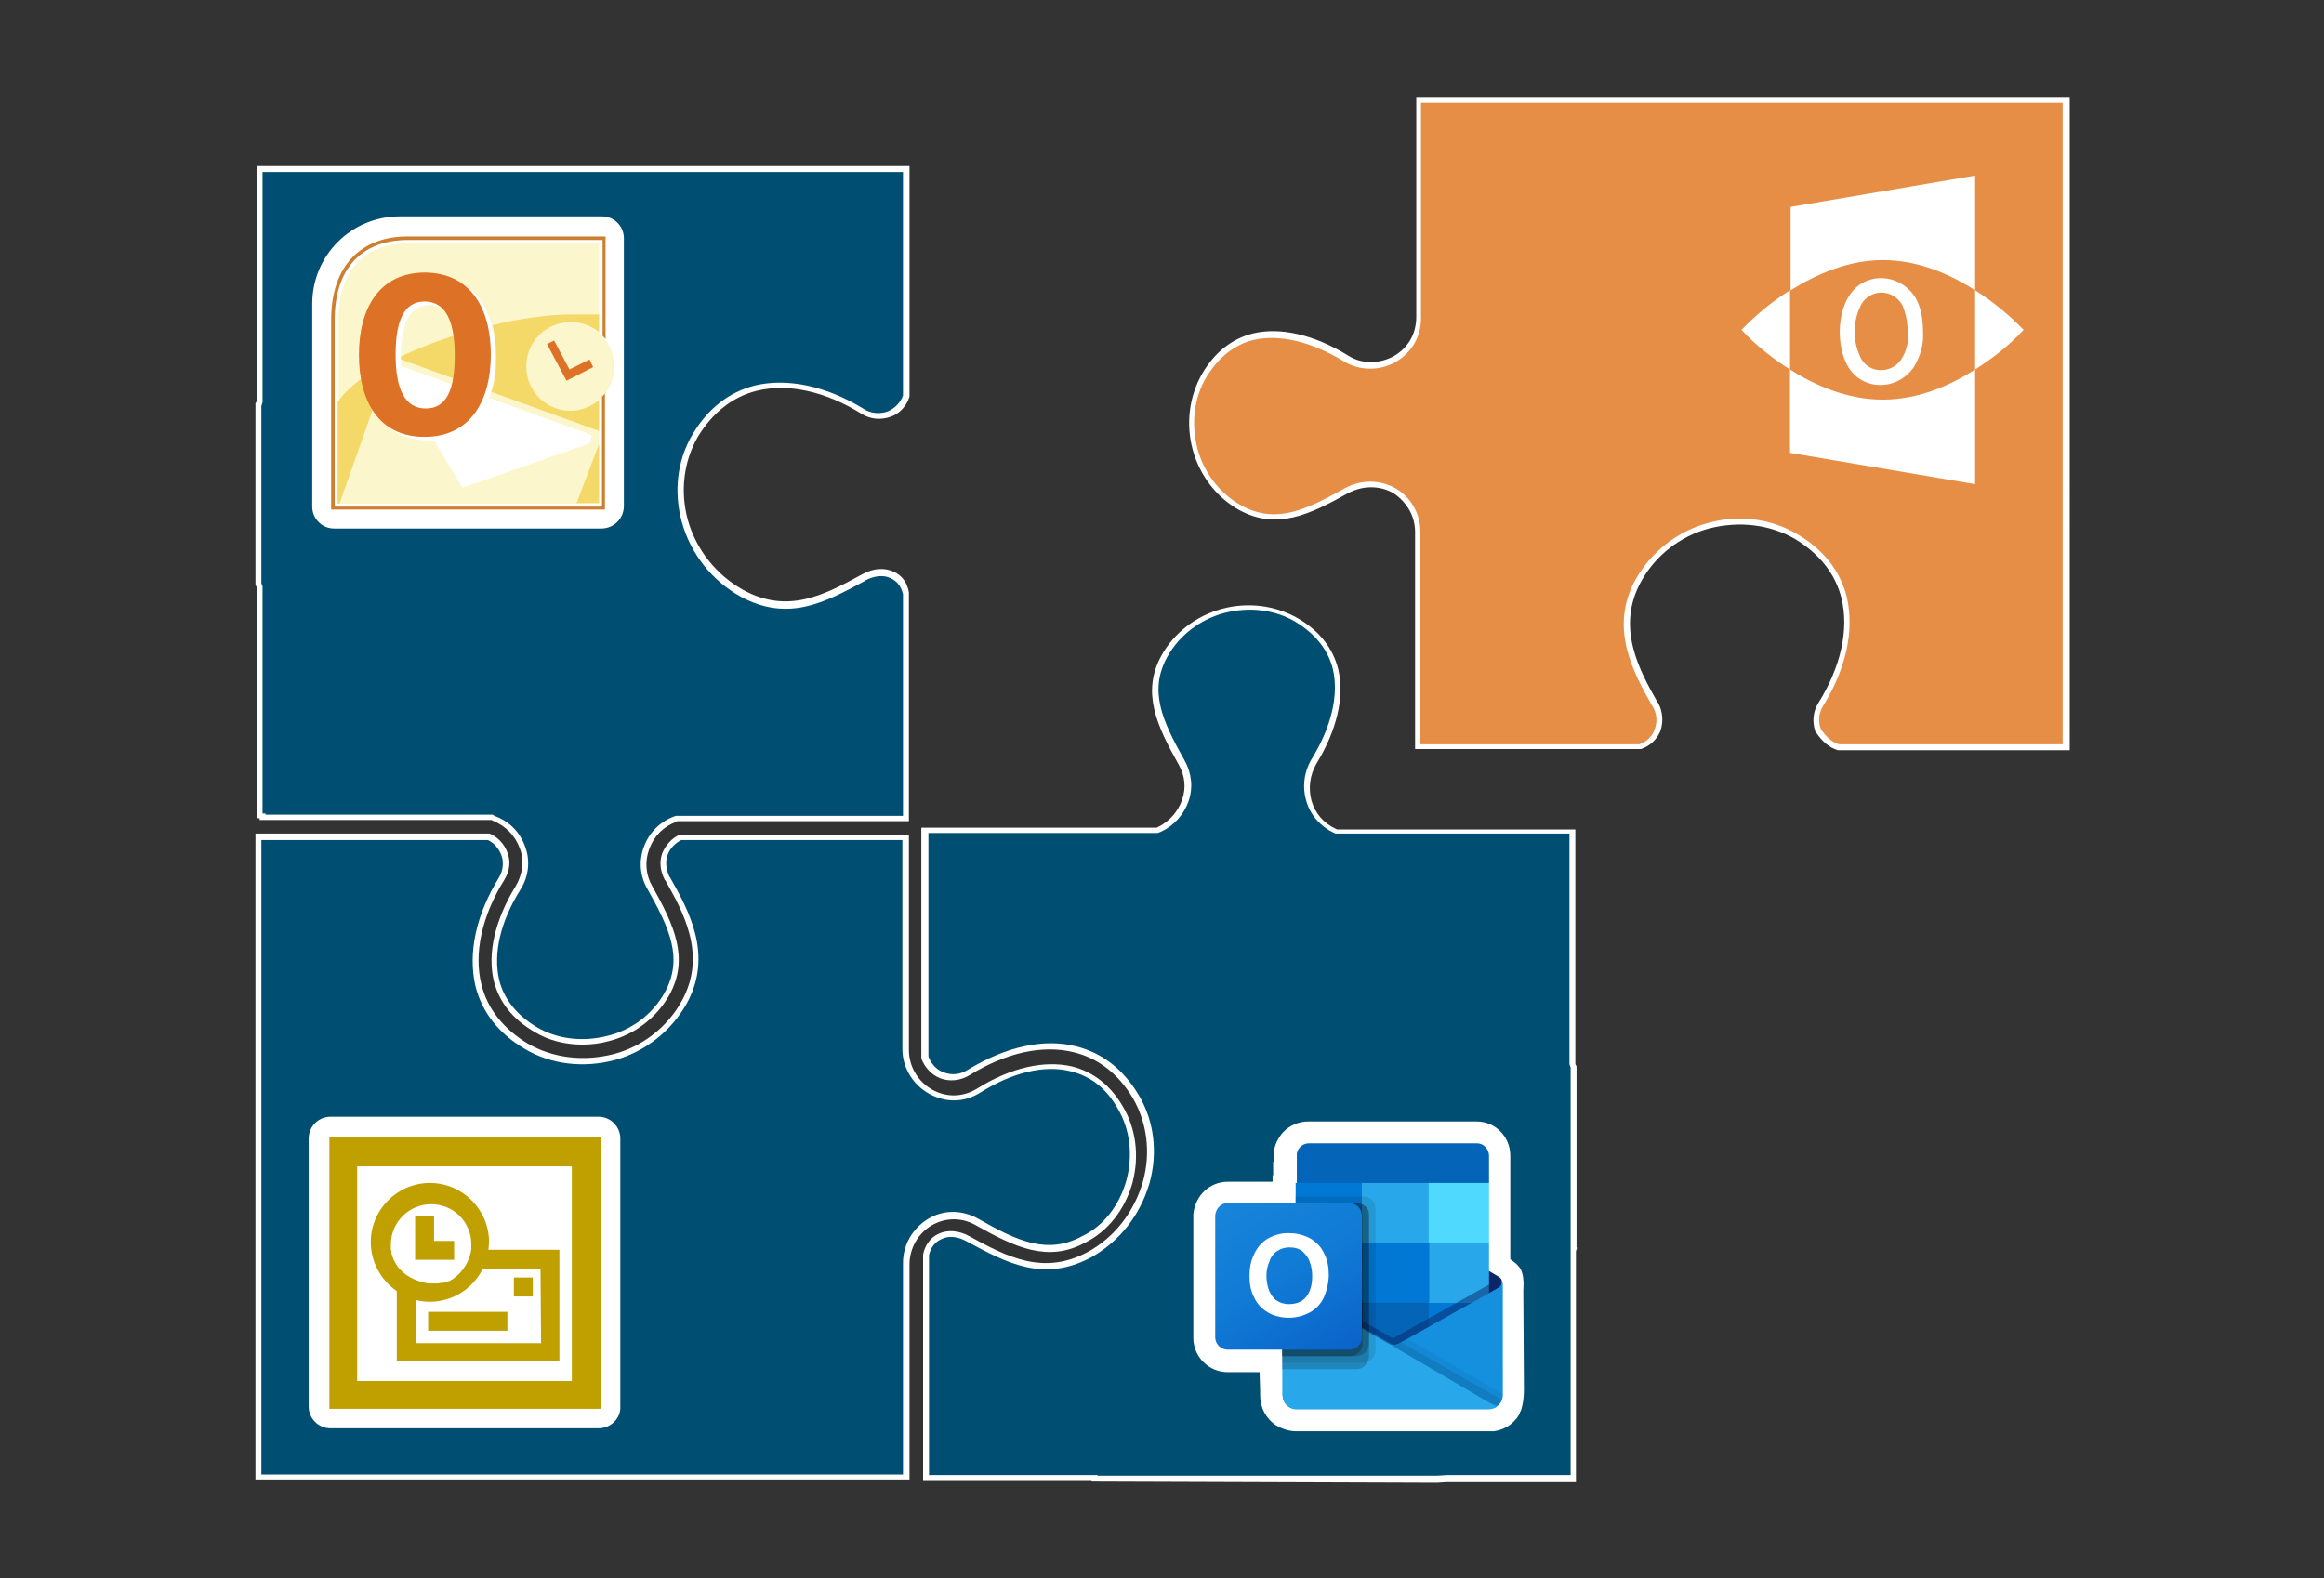 <?xml version="1.0" encoding="utf-8"?>
<!-- Generator: Adobe Illustrator 28.2.0, SVG Export Plug-In . SVG Version: 6.00 Build 0)  -->
<svg version="1.1" id="Layer_1" xmlns="http://www.w3.org/2000/svg" xmlns:xlink="http://www.w3.org/1999/xlink" x="0px" y="0px"
	 viewBox="0 0 393 267" enable-background="new 0 0 393 267" xml:space="preserve">
<rect x="0" y="0" width="393" height="267" fill="#333333" stroke="none"/>
<g>
	<path fill="#004E71" d="M112.9,168.1c3.3-6.1,0.8-11.5-2.9-18c-1.2-2-1.4-4.5-0.5-6.8c0.9-2.3,2.6-4,4.8-4.8l0.2-0.1h38.8v-38.1
		c-0.3-1.5-1.2-2.6-2.4-3.1c-1.4-0.6-3.1-0.4-4.7,0.4c-6.6,3.5-12.8,7-20.6,2.7c-4.6-2.6-8.2-7-9.7-12.3c-1.4-5.1-0.8-10.1,1.7-14.4
		c2.6-4.3,6-7,10.3-8.1c5.4-1.3,11.8,0.1,18.1,4c1.3,0.9,2.9,1,4.4,0.4c1.4-0.5,2.5-1.7,2.9-3.1V28.6H43.9v39.3l-0.1,0.2
		c0,0.1,0,0.1-0.1,0.2v30.4c0,0.1,0.1,0.1,0.1,0.2l0.1,0.2V138h0.5v0.3h38.8l0.2,0.1c2.4,0.9,4.1,2.6,4.9,4.9
		c0.9,2.3,0.5,4.8-0.8,6.9c-3.4,5.6-4.7,11.1-3.7,15.6c0.9,3.4,3,6.2,6.6,8.3c3.7,2.1,8.2,2.7,12.5,1.5
		C107.3,174.6,110.8,171.8,112.9,168.1z"/>
	<path fill="#FFFFFF" d="M98.5,176.7c-2.9,0-5.8-0.7-8.2-2.2c-3.6-2.1-5.9-5-6.8-8.6c-1.1-4.6,0.2-10.3,3.7-16
		c1.2-2,1.5-4.4,0.7-6.4c-0.8-2.2-2.4-3.8-4.6-4.7l-0.2-0.1H43.9l0-0.3h-0.5V99.3l-0.1-0.2c-0.1-0.1-0.1-0.2-0.1-0.4V68.2l0.1-0.1
		l0.1-0.2V28.1h110.4l0,39c-0.5,1.6-1.7,2.9-3.2,3.4c-1.7,0.6-3.5,0.4-4.9-0.5c-6.1-3.8-12.4-5.2-17.7-3.9c-4.1,1-7.5,3.7-10,7.8
		c-2.4,4.2-3,9.2-1.7,14c1.4,5.1,4.9,9.4,9.4,11.9c7.5,4.1,13.6,0.9,20-2.6l0.2-0.1c1.8-1,3.7-1.1,5.2-0.4c1.4,0.6,2.3,1.8,2.6,3.5
		l0,0.1v38.6h-39.2l-0.1,0.1c-2.2,0.8-3.8,2.4-4.6,4.6c-0.8,2.1-0.6,4.4,0.5,6.3c3.7,6.6,6.3,12.2,2.9,18.4l0,0
		c-2.2,3.9-5.9,6.7-10.2,7.8C101.6,176.5,100,176.7,98.5,176.7z M44.9,137.8h38.4l0.3,0.2c2.5,0.9,4.3,2.7,5.2,5.2
		c0.9,2.4,0.6,5.1-0.8,7.3c-3.4,5.4-4.6,10.8-3.6,15.2c0.8,3.3,3,6,6.3,8c3.5,2.1,7.9,2.6,12.1,1.5c4.1-1,7.6-3.7,9.6-7.3
		c3.2-5.8,0.8-10.9-2.9-17.5c-1.3-2.2-1.5-4.8-0.6-7.2c0.9-2.4,2.7-4.2,5.1-5.1l0.3-0.1h38.4v-37.5c-0.3-1.3-1-2.2-2.1-2.7
		c-1.2-0.6-2.8-0.4-4.3,0.4l-0.1,0.1c-6.7,3.6-12.9,7-21,2.6c-4.8-2.7-8.4-7.2-9.9-12.6c-1.4-5.1-0.8-10.4,1.8-14.8
		c2.6-4.4,6.2-7.2,10.6-8.3c5.5-1.3,12.1,0.1,18.4,4c1.1,0.7,2.6,0.9,4,0.4c1.2-0.5,2.2-1.5,2.6-2.7V29.1H44.4v39l-0.1,0.2
		c0,0.1,0,0.2-0.1,0.3v30.1c0,0.1,0.1,0.1,0.1,0.2l0.1,0.3l0,38.4h0.5V137.8z"/>
</g>
<path fill="#FFFFFF" d="M101.7,89.4H56.5c-2.1,0-3.7-1.7-3.7-3.7V51.4c0-8.2,6.6-14.8,14.8-14.8h34.2c2.1,0,3.7,1.7,3.7,3.7v45.3
	C105.5,87.7,103.8,89.4,101.7,89.4z"/>
<g>
	<path fill="#004E71" d="M266.3,210.8v-30.4c0-0.1-0.1-0.1-0.1-0.2l-0.1-0.2v-39.3h-39.9l-0.3-0.1c-2.1-1-3.8-2.8-4.4-5.1
		c-0.6-2.3-0.3-4.6,0.9-6.7c3.4-5.6,4.7-11.1,3.7-15.6c-0.9-3.4-3-6.2-6.6-8.3c-3.7-2.1-8.2-2.7-12.5-1.5s-7.8,4-9.9,7.6
		c-3.3,6.1-0.8,11.5,2.9,18c1.2,2,1.4,4.3,0.6,6.4c-0.8,2.1-2.4,4-4.4,4.9l-0.3,0.1h-39.3v38.4c0.4,1.4,1.5,2.6,2.9,3.1
		c1.4,0.5,3,0.4,4.4-0.4c6.2-3.9,12.7-5.4,18.1-4c4.3,1.1,7.7,3.8,10.3,8.1c2.5,4.3,3.1,9.4,1.7,14.4c-1.5,5.3-4.9,9.7-9.7,12.3
		c-7.8,4.2-14,0.9-20.5-2.7c-1.7-1-3.4-1.1-4.7-0.4c-1.2,0.5-2,1.6-2.4,3.1V250h28.5v0.1h58l1.6-0.1h21.4v-38.8l0.1-0.2
		C266.2,210.9,266.2,210.8,266.3,210.8z"/>
	<path fill="#FFFFFF" d="M185.1,250.6h-0.5v-0.1h-28.5l0-38.3c0.3-1.6,1.3-2.9,2.6-3.5c1.5-0.7,3.4-0.6,5.2,0.4
		c6.4,3.5,12.5,6.7,20,2.7c4.6-2.5,7.9-6.8,9.4-12c1.3-4.8,0.7-9.8-1.7-14c-2.5-4.2-5.9-6.8-10-7.8c-5.2-1.3-11.4,0-17.7,3.9
		c-1.5,0.9-3.3,1.1-4.9,0.5c-1.5-0.6-2.7-1.9-3.2-3.4l0-0.1V140h39.8l0.2-0.1c1.9-0.9,3.4-2.6,4.1-4.6c0.7-2,0.5-4.1-0.6-6
		c-3.7-6.6-6.3-12.2-2.9-18.4c2.1-3.8,5.8-6.7,10.2-7.9c4.4-1.2,9.1-0.6,12.9,1.6c3.6,2.1,5.9,5,6.8,8.6c1.1,4.6-0.2,10.3-3.7,16
		c-1.1,1.9-1.4,4.2-0.8,6.3c0.6,2.1,2.1,3.8,4.1,4.7l0.2,0.1h40.3v39.7l0.1,0.2c0.1,0.1,0.1,0.2,0.1,0.4v30.4l0.1,0.1l-0.1,0.2v0.2
		l-0.1,0v39.2h-21.9l-1.6,0.1L185.1,250.6z M185.6,249.6h57.5l1.6-0.1l20.9,0v-38.4l0-0.1c0-0.1,0-0.3,0-0.4l0-0.1v-30
		c0,0-0.1-0.1-0.1-0.2l-0.1-0.3v-39l-39.5,0l-0.3-0.1c-2.3-1.1-4-3-4.7-5.4c-0.7-2.4-0.4-4.9,0.9-7.1c3.4-5.5,4.6-10.9,3.6-15.2
		c-0.8-3.3-3-6-6.3-8c-3.5-2.1-7.9-2.6-12.1-1.5c-4.1,1.1-7.6,3.8-9.6,7.4c-3.2,5.8-0.8,10.9,2.9,17.5c1.2,2.1,1.5,4.6,0.7,6.9
		c-0.8,2.3-2.5,4.2-4.7,5.2l-0.5,0.2H157v37.8c0.4,1.2,1.4,2.3,2.6,2.7c1.3,0.5,2.7,0.4,4-0.4c6.5-4,13-5.4,18.4-4
		c4.4,1.1,8,3.9,10.6,8.3c2.6,4.4,3.2,9.7,1.8,14.8c-1.6,5.5-5.1,9.9-9.9,12.6c-8.1,4.3-14.3,0.9-21-2.7c-1.6-0.9-3.1-1-4.3-0.4
		c-1.1,0.5-1.8,1.4-2.1,2.7v37.2h28.5V249.6z"/>
</g>
<g>
	<path fill="#004E71" d="M190.9,199.7c1.2-4.3,0.6-8.8-1.5-12.5c-2-3.5-4.8-5.7-8.3-6.6c-4.5-1.1-10.1,0.2-15.6,3.7
		c-2.6,1.6-5.6,1.6-8.2,0.2c-2.6-1.4-4.2-4.1-4.2-7.1v-35.9h-38.1c-1.2,0.5-2.1,1.5-2.7,2.8c-0.5,1.4-0.3,2.8,0.3,4.1
		c3.1,5.5,7.4,12.9,2.9,21.1c-2.5,4.4-6.8,7.8-11.8,9.2c-5.2,1.4-10.5,0.8-14.9-1.8c-4.3-2.6-7-6-8.1-10.3c-1.3-5.4,0.1-11.8,4-18.1
		c0.8-1.3,1-2.8,0.4-4.2c-0.4-1.3-1.5-2.4-2.7-2.9H43.7v108.5h109.5v-36.3c0-2.9,1.5-5.5,4-7s5.5-1.5,8.1,0c6.4,3.7,11.8,6.2,18,2.9
		C186.9,207.7,189.7,204,190.9,199.7z"/>
	<path fill="#FFFFFF" d="M153.7,250.4H43.2V141l39.6,0c1.4,0.6,2.5,1.8,3,3.2c0.6,1.5,0.4,3.1-0.5,4.6c-3.8,6.1-5.2,12.4-3.9,17.7
		c1,4.1,3.7,7.5,7.8,10c4.3,2.5,9.5,3.1,14.6,1.8c4.9-1.3,9.1-4.6,11.5-9c4.3-7.8,0.2-15.1-2.8-20.4l-0.1-0.1
		c-0.8-1.6-0.9-3.1-0.4-4.5c0.6-1.4,1.6-2.5,2.9-3.1l0.2,0h38.6v36.4c0,2.8,1.5,5.3,3.9,6.7c2.5,1.4,5.3,1.3,7.7-0.2
		c5.6-3.5,11.3-4.8,16-3.7c3.6,0.9,6.5,3.2,8.6,6.8c2.2,3.7,2.8,8.4,1.6,12.9l0,0c-1.3,4.6-4.2,8.2-8,10.1
		c-6.3,3.4-11.8,0.8-18.4-2.9c-2.4-1.4-5.2-1.4-7.6,0c-2.3,1.4-3.7,3.9-3.7,6.6V250.4z M44.2,249.4h108.5v-35.8c0-3,1.6-5.8,4.2-7.4
		c2.6-1.6,5.8-1.6,8.6,0c6.5,3.7,11.6,6.1,17.5,2.9c3.6-1.7,6.3-5.2,7.5-9.5l0,0c1.1-4.2,0.6-8.6-1.5-12.1c-1.9-3.4-4.6-5.5-8-6.3
		c-4.4-1.1-9.8,0.2-15.2,3.6c-2.7,1.7-5.8,1.8-8.7,0.2c-2.7-1.5-4.5-4.4-4.5-7.5v-35.4h-37.4c-1,0.5-1.9,1.4-2.3,2.5
		c-0.4,1.1-0.3,2.4,0.3,3.7l0.1,0.1c3.1,5.5,7.4,13.1,2.8,21.4c-2.6,4.6-7,8.1-12.1,9.5c-5.3,1.4-10.8,0.8-15.3-1.9
		c-4.4-2.6-7.2-6.2-8.3-10.6c-1.3-5.6,0.1-12.1,4-18.4c0.7-1.2,0.8-2.6,0.4-3.7c-0.4-1.1-1.2-2.1-2.3-2.6H44.2V249.4z"/>
</g>
<g>
	<path fill="#E78E46" d="M311,126.4h38.4V16.9H239.8v36.9c0,3-1.5,5.6-4.2,7.1c-2.6,1.4-5.7,1.4-8.2-0.2c-5.6-3.4-11.1-4.7-15.6-3.7
		c-3.4,0.9-6.2,3-8.3,6.6c-2.1,3.7-2.7,8.2-1.5,12.5c1.2,4.3,4,7.8,7.6,9.9c6.1,3.3,11.5,0.8,18-2.9c2.6-1.4,5.6-1.4,8.1,0
		c2.5,1.5,4,4.1,4,7v36.4h37.6c1.4-0.4,2.5-1.4,3-2.8c0.5-1.4,0.4-2.9-0.3-4.3c-3.1-5.5-7.4-12.9-2.9-21.1c2.5-4.4,6.8-7.8,11.8-9.2
		c5.2-1.4,10.5-0.8,14.9,1.8c4.3,2.6,7,6,8.1,10.3c1.3,5.4-0.1,11.8-4,18.1c-0.9,1.3-1,2.9-0.4,4.4C308.4,124.9,309.5,126,311,126.4
		z"/>
	<path fill="#FFFFFF" d="M349.8,126.9l-39,0c-1.4-0.4-2.6-1.4-3.7-3l-0.1-0.1c-0.6-1.7-0.4-3.5,0.5-4.9c3.8-6.1,5.2-12.4,3.9-17.7
		c-1-4.1-3.7-7.5-7.8-10c-4.3-2.5-9.5-3.1-14.6-1.8c-4.9,1.3-9.1,4.6-11.5,9c-4.3,7.8-0.2,15.1,2.8,20.4l0.1,0.1
		c0.8,1.5,0.9,3.2,0.4,4.7c-0.6,1.5-1.8,2.6-3.3,3.1l-0.1,0h-38.1V90c0-2.7-1.4-5.1-3.7-6.6c-2.3-1.3-5.1-1.3-7.6,0
		c-6.6,3.7-12.1,6.3-18.4,2.9c-3.8-2.1-6.7-5.8-7.9-10.2c-1.2-4.4-0.6-9.1,1.6-12.9c2.1-3.6,5-5.9,8.6-6.8c4.6-1.1,10.3,0.2,16,3.7
		c2.3,1.5,5.2,1.5,7.7,0.2c2.5-1.4,3.9-3.8,3.9-6.7V16.4h110.5V126.9z M311,125.9h37.8V17.4H240.3v36.4c0,3.2-1.6,5.9-4.4,7.5
		c-2.8,1.5-6.1,1.4-8.7-0.2c-5.4-3.3-10.8-4.6-15.2-3.6c-3.3,0.8-6,3-8,6.3c-2.1,3.5-2.6,7.9-1.5,12.1c1.1,4.1,3.8,7.6,7.4,9.6
		c5.8,3.2,10.9,0.8,17.5-2.9c2.7-1.5,5.9-1.5,8.6,0c2.7,1.6,4.2,4.4,4.2,7.4v35.9h37c1.2-0.4,2.2-1.3,2.6-2.5
		c0.5-1.3,0.4-2.6-0.3-3.9l-0.1-0.1c-3.1-5.5-7.4-13.1-2.8-21.4c2.6-4.6,7-8.1,12.1-9.5c5.3-1.5,10.8-0.8,15.3,1.9
		c4.4,2.6,7.2,6.2,8.3,10.6c1.3,5.6-0.1,12.1-4,18.4c-0.7,1.1-0.9,2.5-0.4,3.9C308.9,124.8,309.9,125.6,311,125.9z"/>
</g>
<g>
	<path fill="#FFFFFF" d="M69.5,40.5h32.7v45.5H56.3V53.7C56.3,46.4,62.2,40.5,69.5,40.5z"/>
	<g>
		<path fill="#FCF6CD" d="M96.5,69.5c-4.1,0-7.5-3.3-7.5-7.5s3.3-7.5,7.5-7.5c1.8,0,3.5,0.6,4.8,1.7v-15H68.9
			c-7.4,0-11.7,4.7-11.7,13v31h44.1V67.7C100,68.7,98.3,69.5,96.5,69.5z M99.7,75l-21.5,7.5l-4.8-8c-0.2,0-0.4,0-0.8,0
			c-3.8,0-6.6-1.4-8.5-4.1c-1.7-2.4-2.7-5.8-2.7-9.8c0-4.1,1-7.4,2.7-9.9c1.9-2.7,4.8-4.1,8.6-4.1c3.7,0,6.6,1.4,8.5,4.1
			c1.7,2.4,2.6,5.8,2.6,9.8c0,2.6-0.4,4.8-1.1,6.8l17.4,6.3L99.7,75z"/>
		<path fill="#FCF6CD" d="M77.2,65.3c0.3-1.3,0.4-2.8,0.4-4.7c0-5.9-1.7-9-4.9-9c-3.3,0-4.9,2.9-4.9,8.9c0,0.4,0,1,0,1.4L77.2,65.3z
			"/>
		<path fill="#F4D969" d="M61.6,63.7c-1.9,1.4-3.5,2.8-4.5,4.3v17.2h0.3l5.7-16.1C62.5,67.6,61.9,65.7,61.6,63.7z"/>
		<path fill="#F4D969" d="M67.8,60.6c0,0.1,0,0.1,0,0.2l9.7,3.5c0.2-1.1,0.2-2.3,0.2-3.7c0-1.5-0.1-2.8-0.3-4
			c-3.3,1-6.7,2.3-9.6,3.7C67.8,60.4,67.8,60.5,67.8,60.6z"/>
		<polygon fill="#F4D969" points="101.3,85.1 101.3,75.1 97.5,85.1 		"/>
		<path fill="#FCF6CD" d="M103.9,62c0,4.1-3.3,7.5-7.5,7.5c-4.1,0-7.5-3.3-7.5-7.5s3.3-7.5,7.5-7.5S103.9,57.9,103.9,62z"/>
		<polygon fill="#DD7126" points="92.5,58.2 93.7,57.6 96.3,62.5 99.7,60.8 100.3,62.1 95.8,64.4 		"/>
		<g>
			<g>
				<path fill="#DD7126" d="M71.8,73.9c-7.8,0-11.1-6.1-11.1-13.9s3.4-13.9,11.2-13.9C79.7,46.2,83,52.3,83,60S79.6,73.9,71.8,73.9z
					 M71.8,51c-3.5,0-4.9,3.3-4.9,9s1.5,9.1,5.1,9.1s4.9-3.3,4.9-9S75.4,51,71.8,51z"/>
			</g>
		</g>
		<path fill="#CD7E2F" d="M101.8,67.1v18.6H56.6V54.1c0-8.6,4.5-13.5,12.4-13.5h32.9v16.2c0.2,0.2,0.4,0.4,0.5,0.6V40
			c0,0-24.1,0-33.5,0c-7.6,0-12.9,4.7-12.9,14.1c0,5.2,0,32.1,0,32.1h46.3V66.4C102.3,66.7,102,66.9,101.8,67.1z"/>
		<path fill="#F4D969" d="M96.5,69.5c-4.1,0-7.5-3.3-7.5-7.5s3.3-7.5,7.5-7.5c1.8,0,3.5,0.6,4.8,1.7v-3c-0.9,0-2.4,0-4.7,0
			c-3.7,0-8.4,0.6-13.3,1.8c0.4,1.6,0.6,3.5,0.6,5.5c0,2.1-0.2,4.1-0.8,5.8l18.2,6.6v-5.2C100,68.7,98.3,69.5,96.5,69.5z"/>
	</g>
</g>
<g>
	<path fill="#FFFFFF" d="M312.6,50.2c-1.9,3.1-2,8.3-0.2,11.6c2.4,4.4,8.5,4.4,11.3,0.2c1-1.7,1.6-3.6,1.5-5.6
		c0-2.6-0.4-4.4-1.2-5.9C321.4,46.1,315.2,45.8,312.6,50.2z M321.8,60.3c-0.7,1.4-2.1,2.3-3.6,2.3c-1.5,0.1-3-0.8-3.6-2.2
		c-1.3-2.7-1.3-5.9,0-8.6c0.9-2,3.3-2.9,5.3-1.9c1,0.5,1.8,1.4,2.1,2.5c0.4,1.2,0.6,2.4,0.6,3.7C322.8,57.5,322.5,59,321.8,60.3z
		 M294.5,55.8c2.4,2.6,5.2,4.8,8.2,6.7V49.1C299.7,51,297,53.2,294.5,55.8z M334,49.1v13.4c3-1.9,5.8-4.1,8.2-6.7
		C339.8,53.3,337,51,334,49.1z"/>
	<path fill="#FFFFFF" d="M302.8,35v14.1c4.2-2.6,9.6-5.1,15.6-5.1s11.4,2.4,15.6,5.1V29.7L302.8,35z M302.7,62.5v14.1l31.3,5.3V62.5
		c-4.2,2.7-9.6,5.1-15.6,5.1S306.9,65.2,302.7,62.5z"/>
</g>
<path fill="#FFFFFF" d="M101.2,241.6H55.9c-2.1,0-3.7-1.7-3.7-3.7v-45.3c0-2.1,1.7-3.7,3.7-3.7h45.3c2.1,0,3.7,1.7,3.7,3.7v45.3
	C105,239.9,103.3,241.6,101.2,241.6z"/>
<g>
	<rect x="59" y="194.9" fill="#FFFFFF" width="38.9" height="41"/>
	<path fill="#C0A000" d="M101.6,238.3H55.7v-45.9h45.9V238.3z M60.4,233.6h36.3v-36.3H60.4V233.6z M72.4,221.9h13.4v3.2H72.4V221.9z
		 M76.8,213.1h-6.6v-7.4h3.2v4.2h3.4L76.8,213.1L76.8,213.1z M86.9,216.1h3.2v3.2h-3.2V216.1z M82.6,211.4c0-0.4,0.1-0.9,0.1-1.3
		c0-5.5-4.5-10-10-10c-5.5,0-10,4.5-10,10c0,3.4,1.7,6.4,4.4,8.3v11.9h27.5v-18.9H82.6z M66.9,213.7
		C66.9,213.7,66.9,213.6,66.9,213.7c-0.1-0.2-0.2-0.3-0.2-0.4c0,0,0-0.1-0.1-0.1c0-0.1-0.1-0.2-0.1-0.3s-0.1-0.2-0.1-0.2
		c0-0.1-0.1-0.3-0.1-0.4c0-0.1-0.1-0.2-0.1-0.3s0-0.1,0-0.2c0-0.1,0-0.2-0.1-0.4c0-0.1,0-0.1,0-0.2c0-0.2,0-0.4,0-0.6l0,0l0,0l0,0
		c0,0,0,0,0-0.1c0-3.8,3.1-6.8,6.8-6.8c3.8,0,6.8,3,6.8,6.8c0,0,0,0,0,0.1l0,0l0,0l0,0c0,0.2,0,0.4,0,0.6c-0.2,2.1-1.5,4.1-3.2,5.2
		l0,0c-0.2,0.1-0.3,0.2-0.5,0.3h-0.1c-0.2,0.1-0.3,0.1-0.5,0.2h-0.1c-0.2,0.1-0.3,0.1-0.5,0.1c-0.1,0-0.1,0-0.2,0
		c-0.2,0-0.3,0.1-0.5,0.1c-0.1,0-0.1,0-0.2,0c-0.2,0-0.5,0-0.8,0c0,0,0,0-0.1,0c-0.2,0-0.4,0-0.5,0c-0.2,0-0.3,0-0.5-0.1h-0.1
		C69.6,216.5,67.8,215.3,66.9,213.7z M91.5,227.2H70.3v-7.3c0.8,0.2,1.6,0.3,2.4,0.3c3.9,0,7.3-2.3,8.9-5.5h9.8L91.5,227.2
		L91.5,227.2z"/>
</g>
<g>
	<path fill="#FFFFFF" d="M251.9,242.1h-32.7c-1.2,0-2.4-0.4-3.4-1c-1.7-1.1-2.7-3-2.7-5v-0.7l-0.1-3.3h-5.4c-3.2,0-5.8-2.6-5.8-5.8
		l0-20.9c0.3-3.2,2.8-5.5,5.8-5.5h7.6v-1.1h0.1v-2.3h0.1v-0.8c-0.1-1.5,0.5-2.9,1.5-4.1c1.1-1.2,2.7-1.9,4.3-1.9h28.5
		c3.2,0,5.7,2.6,5.7,5.8l0,17.5c0.1,0.1,0.3,0.2,0.4,0.3c0,0,1.1,0.7,1.5,1.7c0.5,1.3,0.3,3.2,0.3,3.2l0.1,16.6l0,0
		c0,0,0.1,2-0.5,3.8c-0.1,0.2-0.2,0.3-0.2,0.4l0,0.1c-0.2,0.3-0.3,0.5-0.5,0.8l0,0c0,0,0,0,0,0l-0.2,0.2c-0.9,1.1-2.2,1.8-3.7,2
		C252.4,242.1,252.2,242.1,251.9,242.1z M220.6,234.6h29.7l-0.1-16.1l-2.2-1.3v-20.1h-25.1v6.7h-0.1v2.3h-0.1v1.1h-13.5v17.4h11.3
		v3.3l0.1,3.7V234.6z"/>
	<g>
		<path fill="#0A2767" d="M254,216.9c0-0.4-0.2-0.7-0.5-0.9l0,0l0,0l-16.8-9.9c-0.1,0-0.1-0.1-0.2-0.1c-0.6-0.3-1.4-0.3-2.1,0
			c-0.1,0-0.2,0.1-0.2,0.1l-16.8,9.9l0,0c-0.5,0.3-0.7,1-0.3,1.5c0.1,0.2,0.2,0.3,0.4,0.4l16.8,9.9c0.1,0,0.1,0.1,0.2,0.1
			c0.6,0.3,1.4,0.3,2.1,0c0.1,0,0.2-0.1,0.2-0.1l16.8-9.9C253.8,217.6,254,217.3,254,216.9z"/>
		<path fill="#0364B8" d="M219.4,210.3h11.1v10h-11.1V210.3z M251.8,200.1v-4.6c0-1.1-0.9-2.1-2-2.1h-28.5c-1.1,0-2.1,1-2,2.1v4.6
			l16.9,4.5L251.8,200.1z"/>
		<path fill="#0078D4" d="M219.1,200.1h11.3v10.2h-11.3V200.1z"/>
		<path fill="#28A8EA" d="M241.6,200.1h-11.3v10.2l11.3,10.2h10.2v-10.2L241.6,200.1z"/>
		<path fill="#0078D4" d="M230.4,210.2h11.3v10.2h-11.3V210.2z"/>
		<path fill="#0364B8" d="M230.4,220.4h11.3v10.2h-11.3V220.4z"/>
		<path fill="#14447D" d="M219.4,220.4h11.1v9.1h-11.1V220.4z"/>
		<path fill="#0078D4" d="M241.6,220.4h10.2v10.2h-10.2V220.4z"/>
		
			<linearGradient id="SVGID_00000128473258919275681830000006154238202588710827_" gradientUnits="userSpaceOnUse" x1="235.488" y1="-2977.38" x2="235.488" y2="-2955.974" gradientTransform="matrix(1 0 0 1 0 3194.325)">
			<stop  offset="0" style="stop-color:#35B8F1"/>
			<stop  offset="1" style="stop-color:#28A8EA"/>
		</linearGradient>
		<path fill="url(#SVGID_00000128473258919275681830000006154238202588710827_)" d="M253.5,217.8L253.5,217.8l-16.8,9.4
			c-0.1,0-0.1,0.1-0.2,0.1c-0.3,0.1-0.6,0.2-0.9,0.2l-0.9-0.5c-0.1,0-0.2-0.1-0.2-0.1l-17-9.7l0,0l-0.6-0.3V236c0,1.3,1,2.3,2.3,2.3
			h32.6c0,0,0,0,0.1,0c0.3,0,0.5-0.1,0.8-0.2c0.1,0,0.2-0.1,0.3-0.2c0.1,0,0.2-0.1,0.2-0.1c0.6-0.4,0.9-1.1,0.9-1.8v-19.1
			C254,217.3,253.8,217.6,253.5,217.8z"/>
		<path opacity="0.5" fill="#0A2767" enable-background="new    " d="M253.1,216.8v1.2l-17.6,12.1l-18.2-12.9l0,0l0,0l-1.7-1v-0.8
			h0.7l1.4,0.8l0,0l0.1,0.1l17.1,9.7l0.6,0.4c0.1,0,0.1,0,0.2-0.1l17-9.5H253.1z"/>
		<path fill="#1490DF" d="M253.5,217.8L253.5,217.8l-16.8,9.4c-0.1,0-0.1,0.1-0.2,0.1c-0.6,0.3-1.4,0.3-2.1,0
			c-0.1,0-0.2-0.1-0.2-0.1l-16.8-9.4l0,0c-0.3-0.2-0.5-0.5-0.5-0.9V236c0,1.3,1,2.3,2.3,2.3l0,0h32.6c1.3,0,2.3-1,2.3-2.3l0,0v-19.1
			C254,217.3,253.8,217.6,253.5,217.8z"/>
		<path opacity="0.1" enable-background="new    " d="M237,227.1l-0.2,0.1c-0.1,0-0.1,0.1-0.2,0.1c-0.3,0.1-0.6,0.2-0.9,0.2l6.4,7.5
			l11.2,2.7c0.3-0.2,0.5-0.5,0.7-0.9L237,227.1z"/>
		<path opacity="5.000000e-02" enable-background="new    " d="M238.1,226.5l-1.4,0.8c-0.1,0-0.1,0.1-0.2,0.1
			c-0.3,0.1-0.6,0.2-0.9,0.2l3,8.2l14.6,2c0.6-0.4,0.9-1.1,0.9-1.8v-0.2L238.1,226.5z"/>
		<path fill="#28A8EA" d="M219.2,238.4h32.5c0.5,0,1-0.2,1.4-0.4l-18.4-10.8c-0.1,0-0.2-0.1-0.2-0.1l-17-9.7l0,0l-0.6-0.3v19
			C216.9,237.2,217.9,238.4,219.2,238.4L219.2,238.4z"/>
		<path opacity="0.1" enable-background="new    " d="M232.6,204.4v24c0,0.8-0.5,1.6-1.3,1.9c-0.2,0.1-0.5,0.2-0.8,0.2h-13.7v-27
			h2.2v-1.1h11.5C231.7,202.3,232.6,203.3,232.6,204.4z"/>
		<path opacity="0.2" enable-background="new    " d="M231.5,205.5v24c0,0.3-0.1,0.5-0.2,0.8c-0.3,0.8-1.1,1.3-1.9,1.3h-12.6v-28.1
			h12.6c0.3,0,0.6,0.1,0.9,0.2C231.1,204,231.5,204.7,231.5,205.5z"/>
		<path opacity="0.2" enable-background="new    " d="M231.5,205.5v21.8c0,1.1-0.9,2-2.1,2.1h-12.6v-25.9h12.6
			c0.3,0,0.6,0.1,0.9,0.2C231.1,204,231.5,204.7,231.5,205.5z"/>
		<path opacity="0.2" enable-background="new    " d="M230.4,205.5v21.8c0,1.1-0.9,2.1-2.1,2.1h-11.5v-25.9h11.5
			C229.5,203.5,230.4,204.4,230.4,205.5L230.4,205.5z"/>
		
			<linearGradient id="SVGID_00000025426108796915492580000011125728974195475133_" gradientUnits="userSpaceOnUse" x1="209.868" y1="-2992.435" x2="226.042" y2="-2964.423" gradientTransform="matrix(1 0 0 1 0 3194.325)">
			<stop  offset="0" style="stop-color:#1784D9"/>
			<stop  offset="0.5" style="stop-color:#107AD5"/>
			<stop  offset="1" style="stop-color:#0A63C9"/>
		</linearGradient>
		<path fill="url(#SVGID_00000025426108796915492580000011125728974195475133_)" d="M207.6,203.5h20.6c1.1,0,2.1,0.9,2.1,2.1v20.6
			c0,1.1-0.9,2.1-2.1,2.1h-20.6c-1.1,0-2.1-0.9-2.1-2.1v-20.6C205.6,204.4,206.5,203.5,207.6,203.5z"/>
		<path fill="#FFFFFF" d="M212.1,212.1c0.5-1.1,1.3-2,2.3-2.6c1.1-0.6,2.4-1,3.7-0.9c1.2,0,2.4,0.3,3.5,0.9c1,0.6,1.8,1.4,2.3,2.5
			c0.6,1.1,0.8,2.4,0.8,3.6c0,1.3-0.3,2.6-0.8,3.8c-0.5,1.1-1.3,2-2.4,2.6c-1.1,0.6-2.3,0.9-3.6,0.9c-1.2,0-2.5-0.3-3.5-0.9
			s-1.8-1.4-2.3-2.5c-0.6-1.1-0.8-2.4-0.8-3.6C211.3,214.5,211.5,213.3,212.1,212.1z M214.6,218.3c0.3,0.7,0.7,1.3,1.3,1.7
			c0.6,0.4,1.3,0.6,2.1,0.6s1.6-0.2,2.2-0.6c0.6-0.4,1-1,1.3-1.7c0.3-0.8,0.4-1.6,0.4-2.4c0-0.8-0.1-1.6-0.4-2.4
			c-0.2-0.7-0.7-1.3-1.2-1.8c-0.6-0.5-1.4-0.7-2.2-0.7s-1.5,0.2-2.1,0.6c-0.6,0.4-1.1,1-1.3,1.7C214,214.8,214,216.6,214.6,218.3
			L214.6,218.3z"/>
		<path fill="#50D9FF" d="M241.6,200.1h10.2v10.2h-10.2V200.1z"/>
	</g>
</g>
</svg>
